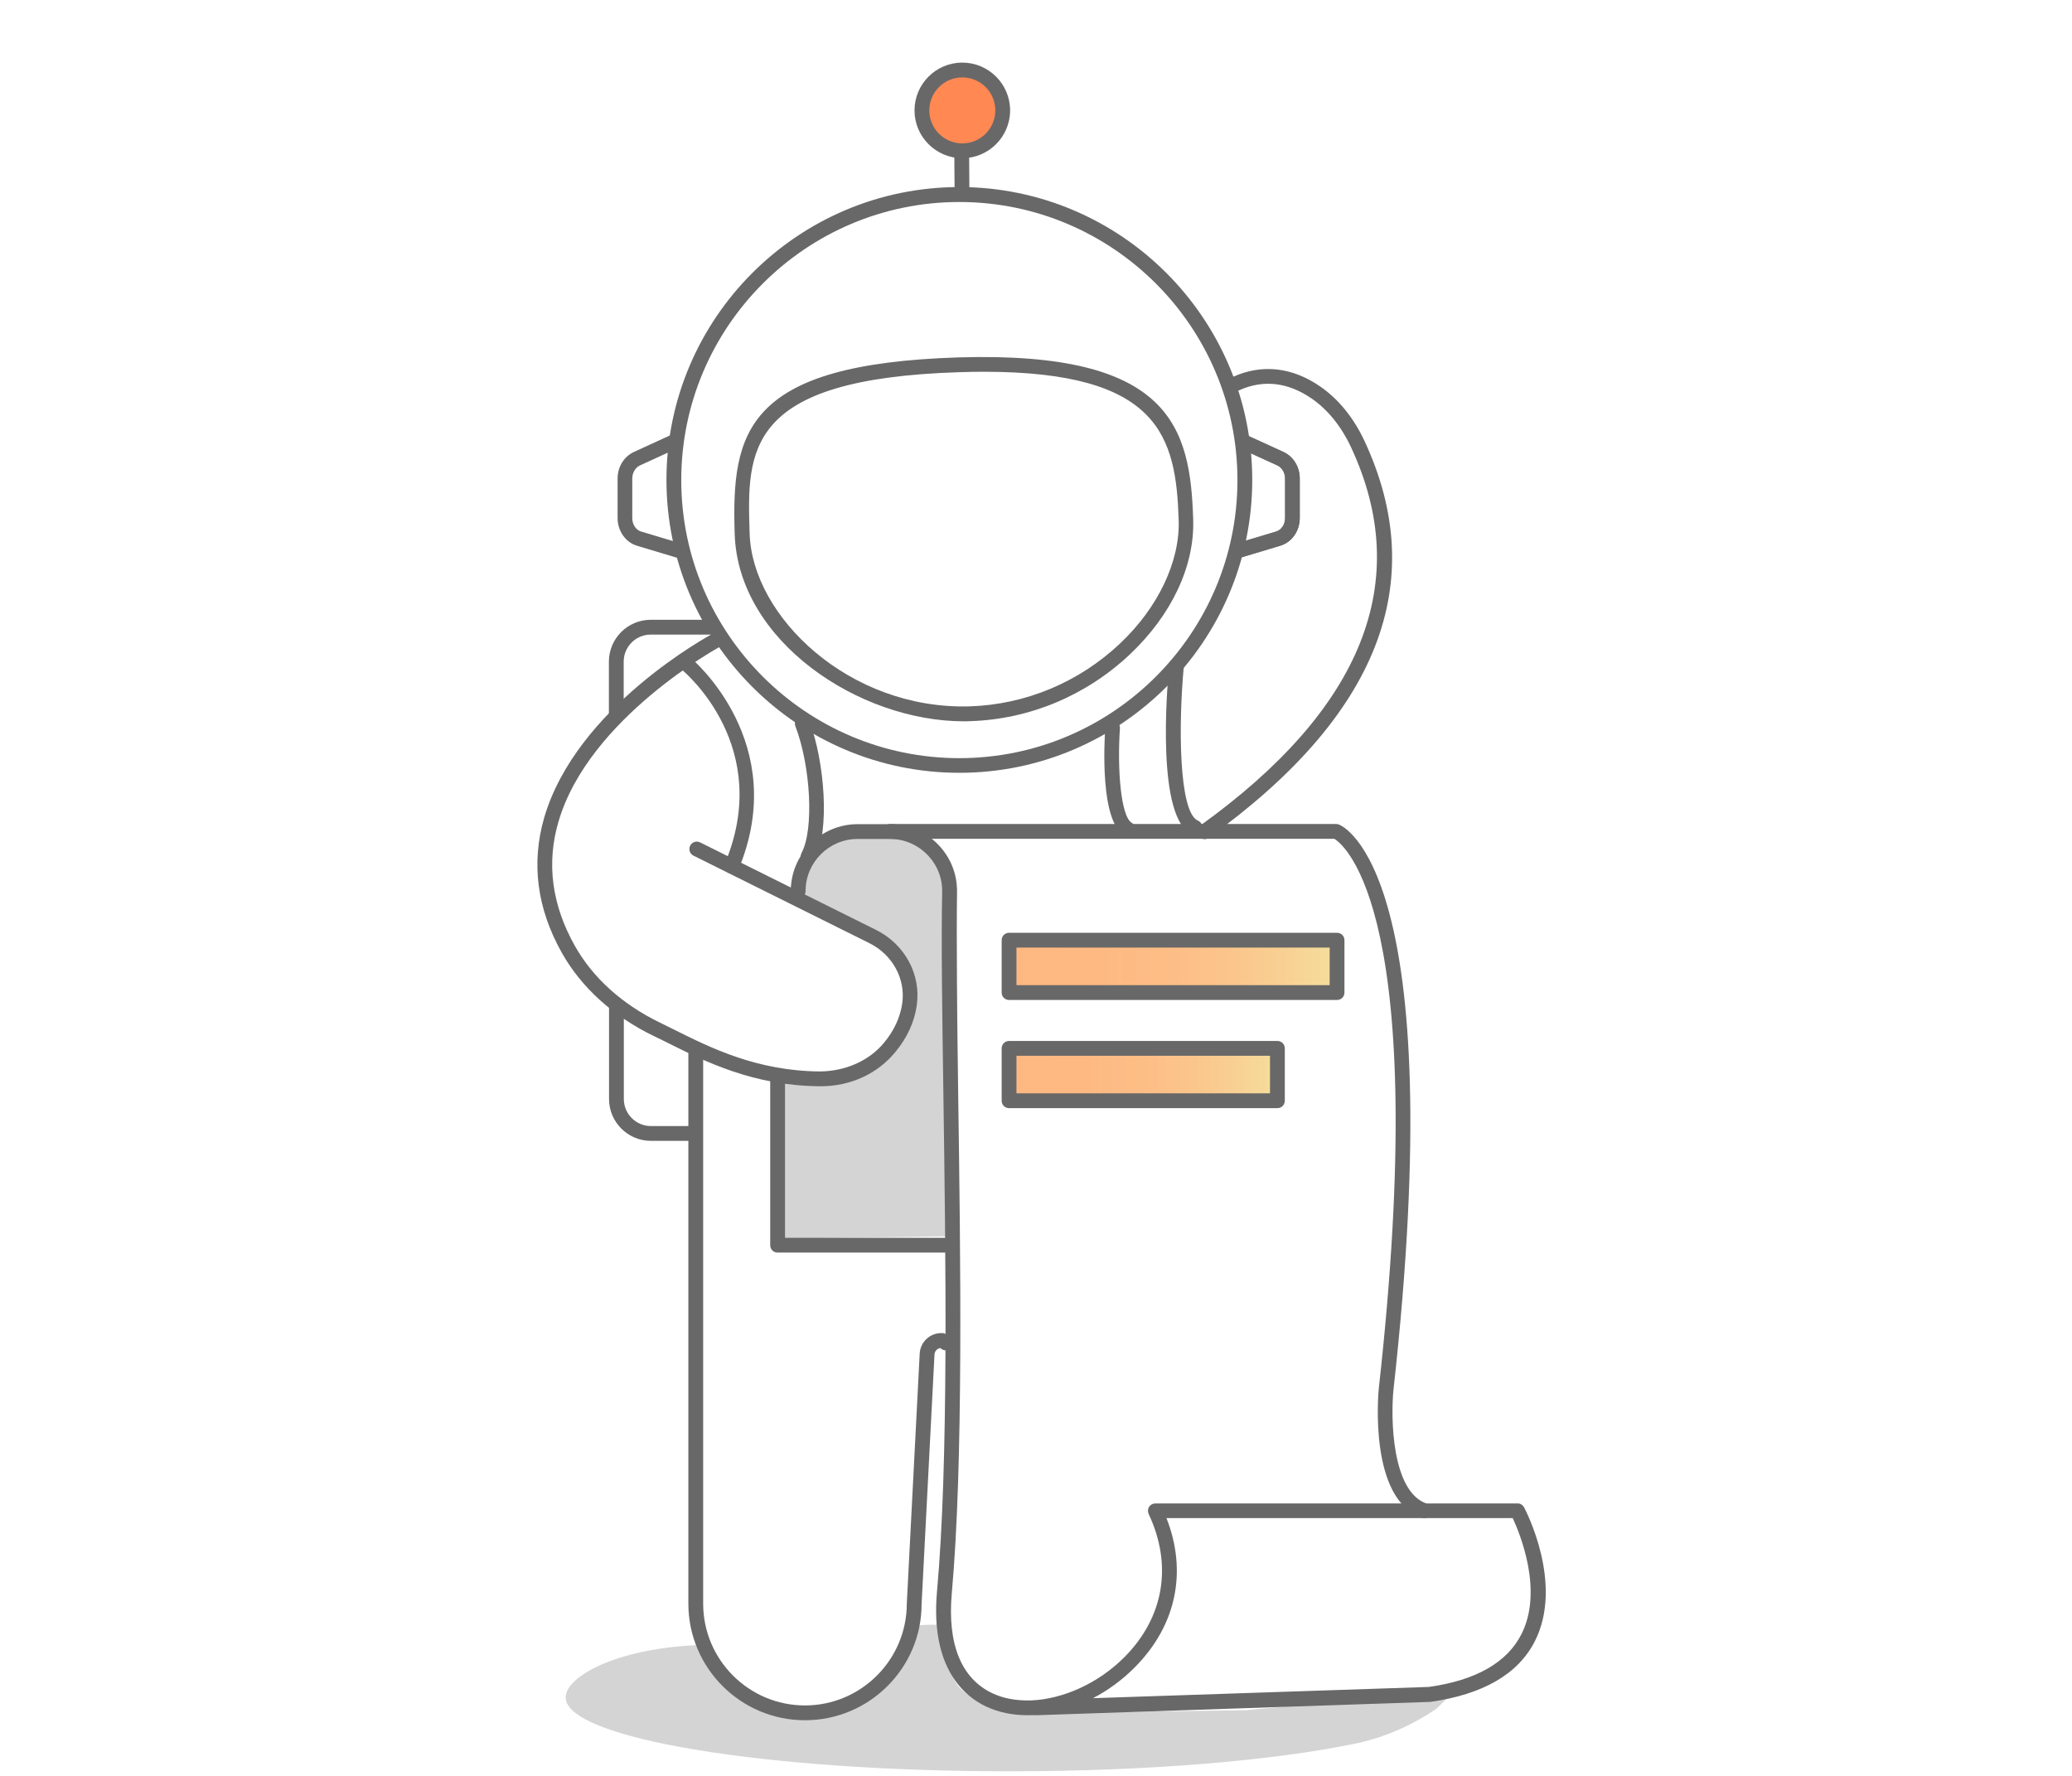 <svg width="140" height="120" viewBox="0 0 140 120" fill="none" xmlns="http://www.w3.org/2000/svg">
<path d="M65.121 48.74C58.05 48.74 49.87 43.33 49.641 36.08C49.42 29.17 50.361 24.6 64.77 24.15C79.1 23.72 80.43 28.86 80.621 35.12C80.721 38.25 79.16 41.56 76.341 44.22C73.38 47.01 69.55 48.61 65.54 48.73C65.41 48.74 65.27 48.74 65.121 48.74ZM66.46 25.12C65.93 25.12 65.38 25.13 64.811 25.15C50.321 25.6 50.471 30.44 50.651 36.05C50.821 41.66 57.38 47.97 65.52 47.73C69.29 47.61 72.891 46.11 75.671 43.49C78.24 41.07 79.731 37.95 79.641 35.15C79.46 29.48 78.341 25.12 66.46 25.12Z" fill="#686868"/>
<path d="M64.73 10.46C66.238 10.46 67.46 9.238 67.46 7.73C67.46 6.222 66.238 5 64.73 5C63.222 5 62 6.222 62 7.73C62 9.238 63.222 10.46 64.73 10.46Z" fill="#FF8853"/>
<g style="mix-blend-mode:multiply" opacity="0.2">
<path d="M98.27 114.27L84.091 115.57L70.93 115.72L68.74 115.39C66.441 115.25 64.311 114.6 64.141 112.29L63.73 109.77C62.73 109.81 63.13 109.76 61.691 109.84C60.95 109.88 60.3 113.29 58.751 114.08C55.45 115.76 54.261 116.95 49.7 113.86C48.011 112.72 48.291 111.1 46.971 111.17C41.49 111.45 38.221 113.32 38.221 114.7C38.221 117.46 51.63 119.69 68.18 119.69C77.641 119.69 86.081 118.96 91.57 117.82C93.54 117.41 95.41 116.59 97.07 115.45L98.27 114.27Z" fill="#262626"/>
</g>
<path d="M64.82 52.22C53.91 52.22 45.031 43.34 45.031 32.43C45.031 21.52 53.91 12.64 64.82 12.64C75.731 12.64 84.611 21.52 84.611 32.43C84.611 43.34 75.731 52.22 64.82 52.22ZM64.82 13.65C54.461 13.65 46.031 22.08 46.031 32.44C46.031 42.8 54.461 51.23 64.82 51.23C75.18 51.23 83.611 42.8 83.611 32.44C83.611 22.08 75.18 13.65 64.82 13.65Z" fill="#686868"/>
<path d="M81.391 56.7C81.231 56.7 81.081 56.63 80.981 56.49C80.82 56.27 80.871 55.95 81.091 55.79C92.081 47.89 95.51 39.29 91.29 30.23C90.641 28.83 89.721 27.69 88.641 26.94C87.031 25.83 85.38 25.63 83.731 26.37C83.481 26.48 83.18 26.37 83.07 26.12C82.96 25.87 83.07 25.57 83.32 25.46C85.281 24.58 87.32 24.81 89.21 26.12C90.441 26.97 91.471 28.24 92.201 29.81C96.65 39.37 93.111 48.38 81.68 56.6C81.591 56.67 81.49 56.7 81.391 56.7Z" fill="#686868"/>
<path d="M54.391 116.24C50.041 116.24 46.511 112.7 46.511 108.36V71.04C46.511 70.76 46.73 70.54 47.011 70.54C47.291 70.54 47.511 70.76 47.511 71.04V108.36C47.511 112.16 50.6 115.24 54.391 115.24C58.181 115.24 61.27 112.15 61.27 108.36L62.141 91.47C62.181 90.67 62.861 90.04 63.681 90.08C63.761 90.08 63.85 90.11 63.92 90.16L64.171 90.32C64.4 90.47 64.481 90.77 64.331 91.01C64.18 91.25 63.88 91.32 63.641 91.17L63.52 91.09C63.31 91.13 63.151 91.31 63.141 91.53L62.27 108.39C62.27 112.71 58.74 116.24 54.391 116.24Z" fill="#686868"/>
<g style="mix-blend-mode:multiply" opacity="0.2">
<path d="M64.671 83.53L52.781 83.7L52.74 72.92L58.181 72.47L61.261 69.25L61.13 65.56L59.09 63.08L53.41 60.62C53.41 57.51 55.931 55.99 59.041 55.99C62.151 55.99 64.671 57.51 64.671 60.62V83.53Z" fill="#262626"/>
</g>
<path d="M55.461 73.4C55.441 73.4 55.431 73.4 55.41 73.4C50.931 73.37 47.7 71.76 45.1 70.46C44.781 70.3 44.461 70.14 44.16 70C41.441 68.68 39.3 66.75 37.971 64.4C36.281 61.4 35.88 58.33 36.77 55.25C38.941 47.81 47.85 42.98 48.23 42.78C48.471 42.65 48.781 42.74 48.91 42.99C49.041 43.23 48.95 43.54 48.7 43.67C48.611 43.72 39.77 48.51 37.73 55.54C36.91 58.34 37.291 61.16 38.84 63.91C40.06 66.08 42.05 67.87 44.59 69.1C44.901 69.25 45.221 69.41 45.541 69.57C48.041 70.82 51.16 72.37 55.41 72.4C57.111 72.38 58.711 71.7 59.74 70.45C60.41 69.64 60.821 68.75 60.961 67.81C61.2 66.15 60.31 64.51 58.74 63.73L46.861 57.82C46.611 57.7 46.511 57.4 46.63 57.15C46.751 56.9 47.05 56.8 47.3 56.92L59.181 62.83C61.141 63.8 62.251 65.86 61.941 67.95C61.781 69.07 61.291 70.13 60.501 71.08C59.3 72.56 57.461 73.4 55.461 73.4Z" fill="#686868"/>
<path d="M69.41 115.9C68.421 115.9 67.481 115.71 66.641 115.32C65.201 114.65 62.85 112.74 63.31 107.55C64.1 98.83 63.901 84.93 63.74 73.76C63.66 68.25 63.59 63.48 63.66 60.28C63.681 59.33 63.321 58.43 62.651 57.75C61.98 57.07 61.09 56.69 60.141 56.69H57.95C56.011 56.69 54.431 58.27 54.431 60.21C54.431 60.49 54.211 60.71 53.931 60.71C53.651 60.71 53.431 60.49 53.431 60.21C53.431 57.72 55.461 55.69 57.95 55.69H60.141C61.361 55.69 62.511 56.17 63.37 57.05C64.231 57.93 64.691 59.08 64.66 60.3C64.6 63.49 64.671 68.24 64.74 73.75C64.9 84.94 65.1 98.88 64.311 107.65C64.001 111.09 64.951 113.43 67.061 114.42C67.8 114.77 68.671 114.92 69.57 114.9H69.68C71.82 114.81 74.201 113.76 75.981 111.97C78.65 109.28 79.24 105.76 77.611 102.3C77.54 102.15 77.55 101.96 77.641 101.82C77.731 101.68 77.891 101.59 78.061 101.59H102.541C102.731 101.59 102.891 101.69 102.981 101.86C103.091 102.07 105.681 107.03 103.701 110.91C102.571 113.13 100.191 114.5 96.641 115L70.061 115.9C69.831 115.89 69.621 115.9 69.41 115.9ZM78.811 102.57C80.24 106.2 79.481 109.84 76.68 112.66C75.831 113.52 74.861 114.22 73.85 114.75L96.54 113.99C99.701 113.55 101.821 112.35 102.791 110.44C104.301 107.49 102.691 103.62 102.211 102.58H78.811V102.57Z" fill="#686868"/>
<path d="M96.231 102.58C96.18 102.58 96.121 102.57 96.07 102.55C92.471 101.3 93.13 94.15 93.16 93.84C96.731 61.73 90.841 57.1 90.16 56.68H60.13C59.85 56.68 59.63 56.46 59.63 56.18C59.63 55.9 59.85 55.68 60.13 55.68H90.281C90.341 55.68 90.4 55.69 90.451 55.71C90.76 55.82 98.05 58.89 94.15 93.94C93.971 95.79 94.02 100.78 96.391 101.6C96.65 101.69 96.79 101.98 96.701 102.24C96.63 102.45 96.441 102.58 96.231 102.58Z" fill="#686868"/>
<path d="M49.441 59.04C49.38 59.04 49.31 59.03 49.251 59C49.001 58.89 48.87 58.6 48.98 58.35C52.261 50.51 46.35 45.49 46.1 45.28C45.891 45.1 45.861 44.79 46.031 44.58C46.211 44.37 46.52 44.34 46.73 44.51C46.8 44.57 53.461 50.2 49.901 58.74C49.821 58.93 49.641 59.04 49.441 59.04Z" fill="#686868"/>
<path d="M54.611 58.37C54.531 58.37 54.45 58.35 54.37 58.31C54.13 58.18 54.031 57.88 54.16 57.63C55.001 56.07 54.791 51.82 53.74 49.06C53.641 48.8 53.77 48.51 54.031 48.41C54.291 48.31 54.581 48.44 54.681 48.7C55.711 51.43 56.1 56.13 55.041 58.1C54.961 58.28 54.791 58.37 54.611 58.37Z" fill="#686868"/>
<path d="M76.231 56.53C76.15 56.53 76.061 56.51 75.981 56.46C74.32 55.51 74.611 50.2 74.68 49.15C74.701 48.87 74.941 48.66 75.21 48.69C75.49 48.71 75.691 48.95 75.671 49.22C75.481 51.96 75.731 55.17 76.471 55.6C76.71 55.74 76.79 56.04 76.66 56.28C76.581 56.44 76.41 56.53 76.231 56.53Z" fill="#686868"/>
<path d="M80.751 56.42C80.68 56.42 80.621 56.41 80.55 56.38C78.13 55.34 78.831 46.66 79.001 44.92C79.031 44.65 79.26 44.44 79.54 44.47C79.811 44.5 80.02 44.74 79.99 45.01C79.611 49.01 79.65 54.9 80.941 55.45C81.191 55.56 81.311 55.85 81.201 56.11C81.13 56.3 80.941 56.42 80.751 56.42Z" fill="#686868"/>
<path d="M41.641 48.88C41.361 48.88 41.141 48.66 41.141 48.38V44.71C41.141 43.15 42.41 41.88 43.971 41.88H48.17C48.45 41.88 48.67 42.1 48.67 42.38C48.67 42.66 48.45 42.88 48.17 42.88H43.971C42.961 42.88 42.141 43.7 42.141 44.71V48.38C42.141 48.66 41.92 48.88 41.641 48.88Z" fill="#686868"/>
<path d="M46.971 77.09H43.98C42.42 77.09 41.151 75.82 41.151 74.26V68.04C41.151 67.76 41.37 67.54 41.651 67.54C41.931 67.54 42.151 67.76 42.151 68.04V74.26C42.151 75.27 42.971 76.09 43.98 76.09H46.971C47.251 76.09 47.471 76.31 47.471 76.59C47.471 76.87 47.24 77.09 46.971 77.09Z" fill="#686868"/>
<path d="M64.32 84.64H52.541C52.261 84.64 52.041 84.42 52.041 84.14V73.05C52.041 72.77 52.261 72.55 52.541 72.55C52.821 72.55 53.041 72.77 53.041 73.05V83.64H64.32C64.6 83.64 64.82 83.86 64.82 84.14C64.82 84.42 64.6 84.64 64.32 84.64Z" fill="#686868"/>
<g opacity="0.7">
<path opacity="0.7" d="M90.421 63.44H68.29V66.79H90.421V63.44Z" fill="url(#paint0_linear_818_1778)"/>
</g>
<g opacity="0.7">
<path opacity="0.7" d="M86.471 71.01H68.29V74.38H86.471V71.01Z" fill="url(#paint1_linear_818_1778)"/>
</g>
<path d="M90.341 67.57H68.18C67.9 67.57 67.68 67.35 67.68 67.07V63.53C67.68 63.25 67.9 63.03 68.18 63.03H90.341C90.621 63.03 90.841 63.25 90.841 63.53V67.07C90.841 67.35 90.621 67.57 90.341 67.57ZM68.68 66.57H89.841V64.03H68.68V66.57Z" fill="#686868"/>
<path d="M86.311 74.88H68.18C67.9 74.88 67.68 74.66 67.68 74.38V70.84C67.68 70.56 67.9 70.34 68.18 70.34H86.311C86.591 70.34 86.811 70.56 86.811 70.84V74.38C86.811 74.66 86.591 74.88 86.311 74.88ZM68.68 73.88H85.811V71.34H68.68V73.88Z" fill="#686868"/>
<path d="M65.001 13.59C64.731 13.59 64.501 13.391 64.501 13.139L64.481 10.451C64.481 10.198 64.701 10 64.981 10C65.251 10 65.481 10.198 65.481 10.451L65.501 13.139C65.51 13.382 65.281 13.581 65.001 13.59C65.01 13.59 65.01 13.59 65.001 13.59Z" fill="#686868"/>
<path d="M65.02 10.69C63.24 10.69 61.791 9.24 61.791 7.46C61.791 5.68 63.24 4.23 65.02 4.23C66.8 4.23 68.251 5.68 68.251 7.46C68.251 9.24 66.8 10.69 65.02 10.69ZM65.02 5.23C63.791 5.23 62.791 6.23 62.791 7.46C62.791 8.69 63.791 9.69 65.02 9.69C66.251 9.69 67.251 8.69 67.251 7.46C67.251 6.23 66.251 5.23 65.02 5.23Z" fill="#686868"/>
<path d="M83.57 37.74C83.361 37.74 83.16 37.6 83.091 37.38C83.01 37.12 83.16 36.84 83.421 36.76L86.221 35.92C86.581 35.81 86.831 35.44 86.831 35.01V32.33C86.831 31.95 86.621 31.59 86.311 31.45L83.971 30.38C83.721 30.27 83.611 29.97 83.721 29.72C83.831 29.47 84.13 29.36 84.38 29.47L86.721 30.54C87.391 30.85 87.82 31.55 87.82 32.33V35.01C87.82 35.88 87.281 36.65 86.49 36.88L83.691 37.72C83.671 37.73 83.621 37.74 83.57 37.74Z" fill="#686868"/>
<path d="M83.57 37.74C83.361 37.74 83.16 37.6 83.091 37.38C83.01 37.12 83.16 36.84 83.421 36.76L86.221 35.92C86.581 35.81 86.831 35.44 86.831 35.01V32.33C86.831 31.95 86.621 31.59 86.311 31.45L83.971 30.38C83.721 30.27 83.611 29.97 83.721 29.72C83.831 29.47 84.13 29.36 84.38 29.47L86.721 30.54C87.391 30.85 87.82 31.55 87.82 32.33V35.01C87.82 35.88 87.281 36.65 86.49 36.88L83.691 37.72C83.671 37.73 83.621 37.74 83.57 37.74Z" fill="#686868"/>
<path d="M45.99 37.74C45.941 37.74 45.891 37.73 45.85 37.72L43.05 36.88C42.27 36.65 41.73 35.88 41.73 35.01V32.33C41.73 31.55 42.16 30.85 42.831 30.54L45.471 29.33C45.721 29.21 46.02 29.33 46.13 29.58C46.24 29.83 46.13 30.13 45.88 30.24L43.24 31.45C42.931 31.59 42.721 31.95 42.721 32.33V35.01C42.721 35.44 42.971 35.82 43.331 35.92L46.13 36.76C46.391 36.84 46.541 37.12 46.461 37.38C46.401 37.6 46.2 37.74 45.99 37.74Z" fill="#686868"/>
<defs>
<linearGradient id="paint0_linear_818_1778" x1="68.294" y1="65.117" x2="90.42" y2="65.117" gradientUnits="userSpaceOnUse">
<stop stop-color="#FF7002"/>
<stop offset="0.296" stop-color="#FE7304"/>
<stop offset="0.5" stop-color="#FC7C0A"/>
<stop offset="0.676" stop-color="#F88B15"/>
<stop offset="0.836" stop-color="#F3A125"/>
<stop offset="0.985" stop-color="#ECBD39"/>
<stop offset="1" stop-color="#EBC03B"/>
</linearGradient>
<linearGradient id="paint1_linear_818_1778" x1="68.294" y1="72.695" x2="86.473" y2="72.695" gradientUnits="userSpaceOnUse">
<stop stop-color="#FF7002"/>
<stop offset="0.296" stop-color="#FE7304"/>
<stop offset="0.5" stop-color="#FC7C0A"/>
<stop offset="0.676" stop-color="#F88B15"/>
<stop offset="0.836" stop-color="#F3A125"/>
<stop offset="0.985" stop-color="#ECBD39"/>
<stop offset="1" stop-color="#EBC03B"/>
</linearGradient>
</defs>
</svg>
